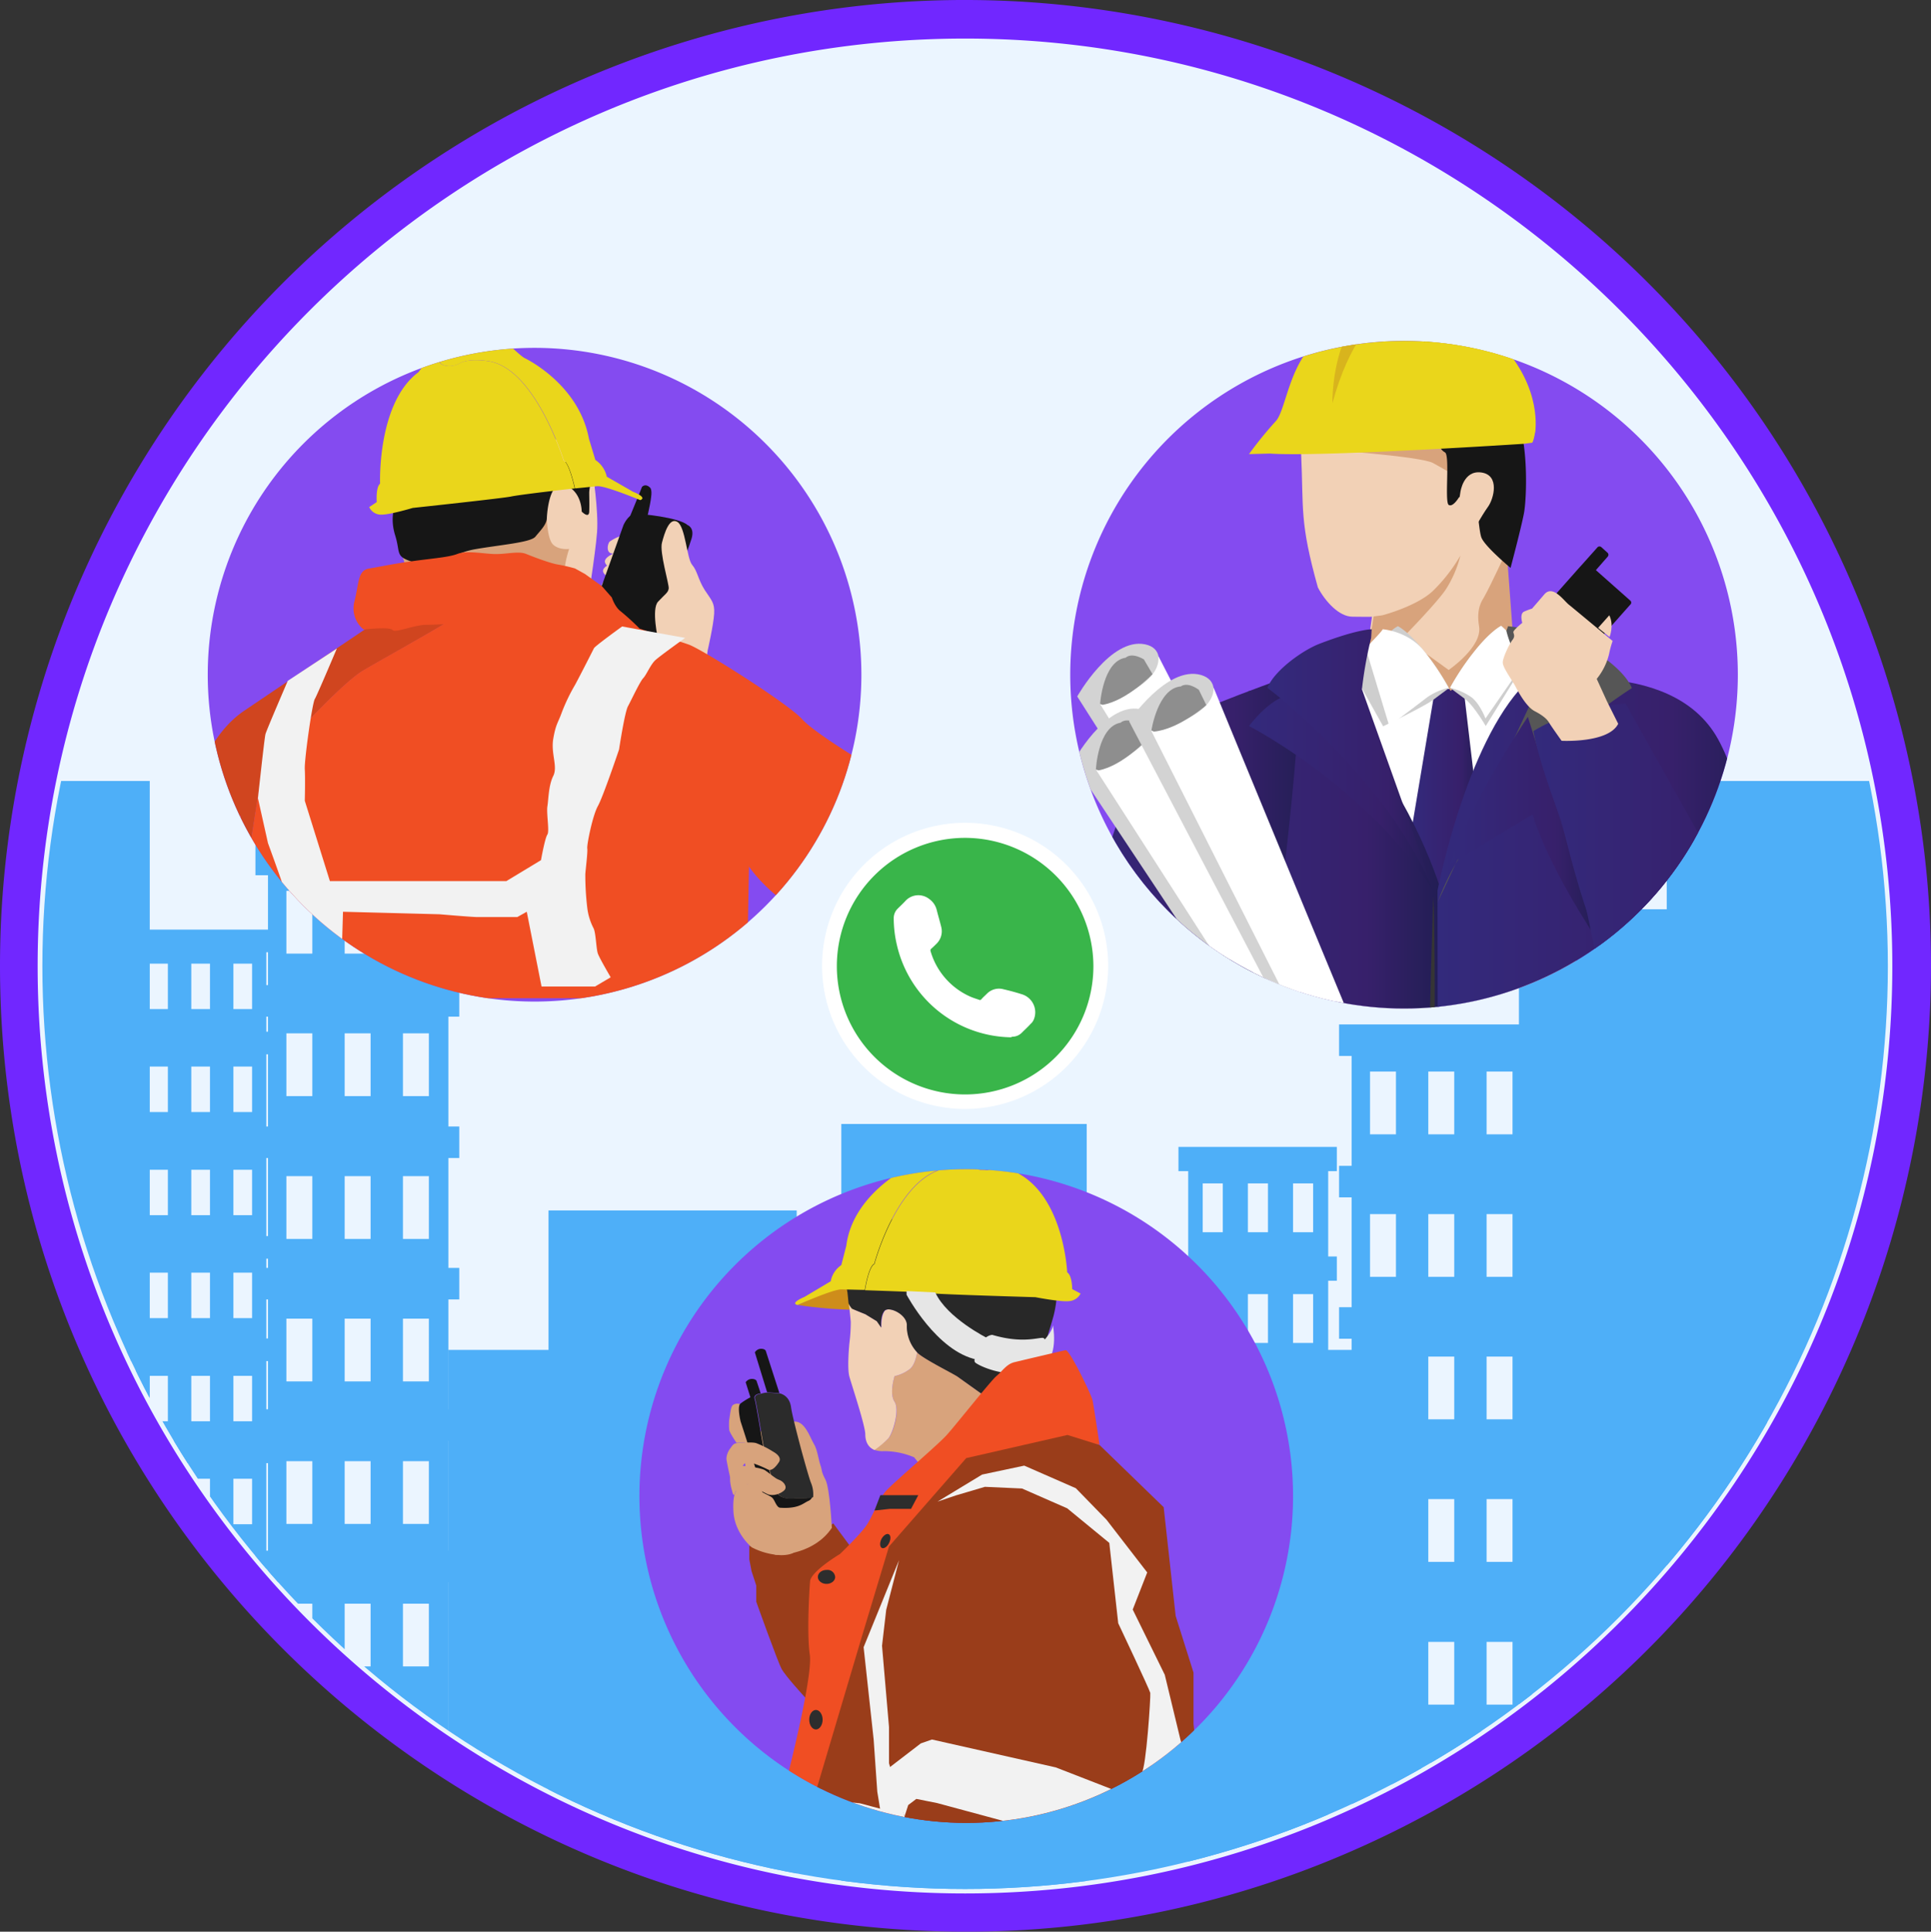 <svg xmlns="http://www.w3.org/2000/svg" xmlns:xlink="http://www.w3.org/1999/xlink" width="692.469" height="692.627" viewBox="0 0 692.469 692.627">
  <rect x="0" y="0" width="692.469" height="692.627" fill="#333333" stroke="none"/>
  <defs>
    <clipPath id="clip-path">
      <circle id="Ellipse_200" data-name="Ellipse 200" cx="330.9" cy="330.9" r="330.9" transform="translate(35.5 35.5)"/>
    </clipPath>
    <clipPath id="clip-path-2">
      <circle id="Ellipse_201" data-name="Ellipse 201" cx="339.4" cy="339.4" r="339.4" transform="translate(27 27)"/>
    </clipPath>
    <clipPath id="clip-path-3">
      <path id="Path_824" data-name="Path 824" d="M484,556.4A117.2,117.2,0,1,1,366.8,439.2h0A117.236,117.236,0,0,1,484,556.4Z"/>
    </clipPath>
    <linearGradient id="linear-gradient" x1="-14.464" y1="5.201" x2="-14.473" y2="5.209" gradientUnits="objectBoundingBox">
      <stop offset="0" stop-color="#9a3d1a"/>
      <stop offset="0.071" stop-color="#a83f1b"/>
      <stop offset="0.2" stop-color="#ba421d"/>
      <stop offset="0.356" stop-color="#c6441e"/>
      <stop offset="0.559" stop-color="#ce451f"/>
      <stop offset="1" stop-color="#d0451f"/>
    </linearGradient>
    <linearGradient id="linear-gradient-2" x1="-11.87" y1="8.683" x2="-11.86" y2="8.683" gradientUnits="objectBoundingBox">
      <stop offset="0" stop-color="#bd9000"/>
      <stop offset="0.554" stop-color="#d7b910"/>
      <stop offset="1" stop-color="#ead61b"/>
    </linearGradient>
    <linearGradient id="linear-gradient-3" x1="-215.264" y1="29.172" x2="-215.09" y2="29.172" gradientUnits="objectBoundingBox">
      <stop offset="0" stop-color="gray"/>
      <stop offset="0.683" stop-color="#c9c9c9"/>
      <stop offset="1" stop-color="#e6e6e6"/>
    </linearGradient>
    <linearGradient id="linear-gradient-4" x1="-36.183" y1="28.697" x2="-36.155" y2="28.697" xlink:href="#linear-gradient-3"/>
    <linearGradient id="linear-gradient-5" x1="-7.336" y1="2.105" x2="-7.33" y2="2.105" gradientUnits="objectBoundingBox">
      <stop offset="0" stop-color="#9a3d1a"/>
      <stop offset="0.094" stop-color="#a8401b"/>
      <stop offset="0.338" stop-color="#c7461f"/>
      <stop offset="0.575" stop-color="#de4a21"/>
      <stop offset="0.8" stop-color="#eb4d23"/>
      <stop offset="1" stop-color="#f04e23"/>
    </linearGradient>
    <linearGradient id="linear-gradient-6" x1="-6.203" y1="2.307" x2="-6.203" y2="2.312" gradientUnits="objectBoundingBox">
      <stop offset="0" stop-color="#9a3d1a"/>
      <stop offset="1" stop-color="#b23a17"/>
    </linearGradient>
    <linearGradient id="linear-gradient-7" x1="-9.29" y1="2.482" x2="-9.297" y2="2.486" gradientUnits="objectBoundingBox">
      <stop offset="0" stop-color="#9a3d1a"/>
      <stop offset="0.154" stop-color="#b4421d"/>
      <stop offset="0.356" stop-color="#ce471f"/>
      <stop offset="0.562" stop-color="#e14b21"/>
      <stop offset="0.774" stop-color="#ec4d23"/>
      <stop offset="1" stop-color="#f04e23"/>
    </linearGradient>
    <linearGradient id="linear-gradient-8" x1="-31.822" y1="16.954" x2="-31.798" y2="16.954" xlink:href="#linear-gradient-3"/>
    <linearGradient id="linear-gradient-9" x1="-93.589" y1="26.552" x2="-93.508" y2="26.552" gradientUnits="objectBoundingBox">
      <stop offset="0" stop-color="#f2d1b6"/>
      <stop offset="1" stop-color="#d8a37c"/>
    </linearGradient>
    <linearGradient id="linear-gradient-10" x1="-36.775" y1="13.731" x2="-36.745" y2="13.731" xlink:href="#linear-gradient-9"/>
    <linearGradient id="linear-gradient-11" x1="-42.751" y1="32.889" x2="-42.715" y2="32.889" xlink:href="#linear-gradient-9"/>
    <linearGradient id="linear-gradient-12" x1="-44.386" y1="27.941" x2="-44.349" y2="27.941" xlink:href="#linear-gradient-9"/>
    <linearGradient id="linear-gradient-13" x1="-10.156" y1="6.095" x2="-10.148" y2="6.095" gradientUnits="objectBoundingBox">
      <stop offset="0" stop-color="#b3b3b3"/>
      <stop offset="1" stop-color="#f2f2f2"/>
    </linearGradient>
    <linearGradient id="linear-gradient-14" x1="-32.118" y1="14.624" x2="-32.095" y2="14.624" xlink:href="#linear-gradient-13"/>
    <linearGradient id="linear-gradient-15" x1="-10.576" y1="2.662" x2="-10.568" y2="2.662" xlink:href="#linear-gradient-13"/>
    <linearGradient id="linear-gradient-16" x1="-19.164" y1="3.042" x2="-19.149" y2="3.042" xlink:href="#linear-gradient-13"/>
    <clipPath id="clip-path-4">
      <path id="Path_825" data-name="Path 825" d="M643.5,261.9A119.7,119.7,0,1,1,523.8,142.2,119.711,119.711,0,0,1,643.5,261.9Z"/>
    </clipPath>
    <linearGradient id="linear-gradient-17" x1="-0.002" y1="0.501" x2="0.998" y2="0.501" gradientUnits="objectBoundingBox">
      <stop offset="0" stop-color="#332a7c"/>
      <stop offset="0.271" stop-color="#352676"/>
      <stop offset="0.712" stop-color="#37206b"/>
      <stop offset="1" stop-color="#221e54"/>
    </linearGradient>
    <linearGradient id="linear-gradient-18" x1="-0.001" y1="0.5" x2="0.999" y2="0.5" xlink:href="#linear-gradient-17"/>
    <linearGradient id="linear-gradient-19" x1="-0.001" y1="0.5" x2="1" y2="0.5" xlink:href="#linear-gradient-17"/>
    <linearGradient id="linear-gradient-20" x1="0" y1="0.5" x2="1" y2="0.5" xlink:href="#linear-gradient-17"/>
    <linearGradient id="linear-gradient-21" x1="0.001" y1="0.5" x2="1.001" y2="0.5" xlink:href="#linear-gradient-17"/>
    <linearGradient id="linear-gradient-22" x1="0" y1="0.5" x2="1" y2="0.5" xlink:href="#linear-gradient-17"/>
    <linearGradient id="linear-gradient-23" x1="0.001" y1="0.5" x2="0.999" y2="0.5" xlink:href="#linear-gradient-17"/>
    <linearGradient id="linear-gradient-24" x1="-0.001" y1="0.499" x2="0.999" y2="0.499" xlink:href="#linear-gradient-17"/>
    <linearGradient id="linear-gradient-25" x1="0" y1="0.5" x2="1.001" y2="0.5" xlink:href="#linear-gradient-17"/>
    <linearGradient id="linear-gradient-26" x1="0.002" y1="0.499" x2="1.003" y2="0.499" xlink:href="#linear-gradient-17"/>
    <linearGradient id="linear-gradient-27" x1="-0.001" y1="0.5" x2="1" y2="0.5" xlink:href="#linear-gradient-17"/>
    <linearGradient id="linear-gradient-28" x1="-21.865" y1="14.633" x2="-21.851" y2="14.633" gradientUnits="objectBoundingBox">
      <stop offset="0" stop-color="#bd9000"/>
      <stop offset="0.026" stop-color="#bf9401"/>
      <stop offset="0.276" stop-color="#d2b00d"/>
      <stop offset="0.523" stop-color="#dfc515"/>
      <stop offset="0.766" stop-color="#e7d219"/>
      <stop offset="1" stop-color="#ead61b"/>
    </linearGradient>
    <clipPath id="clip-path-5">
      <path id="Path_826" data-name="Path 826" d="M329.2,261.9A117.2,117.2,0,1,1,212,144.7h0A117.236,117.236,0,0,1,329.2,261.9Z"/>
    </clipPath>
    <linearGradient id="linear-gradient-29" x1="-5.324" y1="4.492" x2="-5.319" y2="4.492" gradientUnits="objectBoundingBox">
      <stop offset="0" stop-color="#9a3d1a"/>
      <stop offset="0.066" stop-color="#a63f1b"/>
      <stop offset="0.21" stop-color="#b8421d"/>
      <stop offset="0.378" stop-color="#c6431e"/>
      <stop offset="0.591" stop-color="#ce451f"/>
      <stop offset="1" stop-color="#d0451f"/>
    </linearGradient>
    <linearGradient id="linear-gradient-30" x1="-2.775" y1="4.398" x2="-2.773" y2="4.398" gradientUnits="objectBoundingBox">
      <stop offset="0" stop-color="#9a3d1a"/>
      <stop offset="0.062" stop-color="#aa401c"/>
      <stop offset="0.184" stop-color="#c3451e"/>
      <stop offset="0.321" stop-color="#d74920"/>
      <stop offset="0.477" stop-color="#e54c22"/>
      <stop offset="0.668" stop-color="#ee4e23"/>
      <stop offset="1" stop-color="#f04e23"/>
    </linearGradient>
    <linearGradient id="linear-gradient-31" x1="-8.663" y1="12.389" x2="-8.653" y2="12.389" gradientUnits="objectBoundingBox">
      <stop offset="0" stop-color="#bd9000"/>
      <stop offset="0.022" stop-color="#c19602"/>
      <stop offset="0.129" stop-color="#d0ad0b"/>
      <stop offset="0.251" stop-color="#dcc012"/>
      <stop offset="0.396" stop-color="#e4cc17"/>
      <stop offset="0.587" stop-color="#e9d41a"/>
      <stop offset="1" stop-color="#ead61b"/>
    </linearGradient>
    <linearGradient id="linear-gradient-32" x1="-7.172" y1="24.272" x2="-7.165" y2="24.272" gradientUnits="objectBoundingBox">
      <stop offset="0" stop-color="#9a3d1a"/>
      <stop offset="0.073" stop-color="#b4421d"/>
      <stop offset="0.157" stop-color="#ca471f"/>
      <stop offset="0.256" stop-color="#db4a21"/>
      <stop offset="0.378" stop-color="#e74c22"/>
      <stop offset="0.548" stop-color="#ee4e23"/>
      <stop offset="1" stop-color="#f04e23"/>
    </linearGradient>
    <linearGradient id="linear-gradient-33" x1="-4.586" y1="5.116" x2="-4.581" y2="5.116" xlink:href="#linear-gradient-13"/>
  </defs>
  <g id="Group_142" transform="translate(-20.3 -19.974)">
    <g id="Group_110">
      <g id="Group_108">
        <circle id="Ellipse_17" cx="339.4" cy="339.4" r="339.4" transform="translate(27 27)" fill="#ebf5ff"/>
        <g id="Group_97">
          <path id="Path_121" d="M366.4,712.6C175.1,712.5,20.2,557.3,20.3,366.1A346.378,346.378,0,0,1,231.6,47.4c176.2-74.5,379.4,8,453.8,184.2S677.3,611,501.1,685.4A344.188,344.188,0,0,1,366.4,712.6Zm0-678.8C183,33.8,33.8,183,33.8,366.4S183,698.9,366.4,698.9,698.9,549.7,698.9,366.4,549.7,33.8,366.4,33.8Z" fill="#7127ff"/>
        </g>
        <g id="Group_107">
          <g id="Group_454" data-name="Group 454">
            <g id="Group_106" clip-path="url(#clip-path)">
              <rect id="Rectangle_57" width="349" height="286" transform="translate(181 504)" fill="#4eaff8"/>
              <rect id="Rectangle_58" width="89" height="415" transform="translate(565 346)" fill="#4eaff8"/>
              <rect id="Rectangle_59" width="88" height="414" transform="translate(618 300)" fill="#4eaff8"/>
              <rect id="Rectangle_60" width="89" height="286" transform="translate(-15 300)" fill="#4eaff8"/>
              <rect id="Rectangle_61" width="89" height="286" transform="translate(217 454)" fill="#4eaff8"/>
              <rect id="Rectangle_62" width="88" height="287" transform="translate(322 423)" fill="#4eaff8"/>
              <g id="Group_99">
                <g id="Group_98">
                  <rect id="Rectangle_63" width="52.9" height="8.1" transform="translate(65.7 353.3)" fill="#4eaff8"/>
                  <rect id="Rectangle_64" width="52.9" height="8.1" transform="translate(65.7 389.9)" fill="#4eaff8"/>
                  <rect id="Rectangle_65" width="52.9" height="8.1" transform="translate(65.7 426.6)" fill="#4eaff8"/>
                  <rect id="Rectangle_66" width="52.9" height="8.1" transform="translate(65.7 463.2)" fill="#4eaff8"/>
                  <rect id="Rectangle_67" width="52.9" height="8.1" transform="translate(65.7 499.9)" fill="#4eaff8"/>
                  <rect id="Rectangle_68" width="52.9" height="8.1" transform="translate(65.7 536.5)" fill="#4eaff8"/>
                </g>
                <path id="Path_122" d="M69,357.3V648.4h46.8V357.3ZM80.5,566.5H73.8V550.2h6.7Zm0-36.9H73.8V513.3h6.7Zm0-37H73.8V476.3h6.7Zm0-36.9H73.8V439.4h6.7Zm0-37H73.8V402.4h6.7Zm0-36.9H73.8V365.5h6.7ZM95.6,566.5H88.9V550.2h6.7Zm0-36.9H88.9V513.3h6.7Zm0-37H88.9V476.3h6.7Zm0-36.9H88.9V439.4h6.7Zm0-37H88.9V402.4h6.7Zm0-36.9H88.9V365.5h6.7Zm15.1,184.7H104V550.2h6.7Zm0-36.9H104V513.3h6.7Zm0-37H104V476.3h6.7Zm0-36.9H104V439.4h6.7Zm0-37H104V402.4h6.7Zm0-36.9H104V365.5h6.7Z" fill="#4eaff8"/>
              </g>
              <g id="Group_101">
                <g id="Group_100">
                  <rect id="Rectangle_69" width="73.1" height="11.3" transform="translate(111.9 322.5)" fill="#4eaff8"/>
                  <rect id="Rectangle_70" width="73.1" height="11.3" transform="translate(111.9 373.2)" fill="#4eaff8"/>
                  <rect id="Rectangle_71" width="73.1" height="11.3" transform="translate(111.9 423.9)" fill="#4eaff8"/>
                  <rect id="Rectangle_72" width="73.1" height="11.3" transform="translate(111.9 474.6)" fill="#4eaff8"/>
                  <rect id="Rectangle_73" width="73.1" height="11.3" transform="translate(111.9 525.3)" fill="#4eaff8"/>
                  <rect id="Rectangle_74" width="73.1" height="11.3" transform="translate(111.9 576)" fill="#4eaff8"/>
                </g>
                <path id="Path_123" d="M116.4,328.1V730.8h64.7V328.1Zm15.9,289.4H123V595h9.3Zm0-51.1H123V543.9h9.3Zm0-51.1H123V492.8h9.3Zm0-51.1H123V441.7h9.3Zm0-51.2H123V390.5h9.3Zm0-51.1H123V339.4h9.3Zm20.9,255.6h-9.3V595h9.3Zm0-51.1h-9.3V543.9h9.3Zm0-51.1h-9.3V492.8h9.3Zm0-51.1h-9.3V441.7h9.3Zm0-51.2h-9.3V390.5h9.3Zm0-51.1h-9.3V339.4h9.3Zm20.9,255.6h-9.3V595h9.3Zm0-51.1h-9.3V543.9h9.3Zm0-51.1h-9.3V492.8h9.3Zm0-51.1h-9.3V441.7h9.3Zm0-51.2h-9.3V390.5h9.3Zm0-51.1h-9.3V339.4h9.3Z" fill="#4eaff8"/>
              </g>
              <g id="Group_103">
                <g id="Group_102">
                  <rect id="Rectangle_75" width="73.1" height="11.3" transform="translate(500.5 387.3)" fill="#4eaff8"/>
                  <rect id="Rectangle_76" width="73.1" height="11.3" transform="translate(500.5 438)" fill="#4eaff8"/>
                  <rect id="Rectangle_77" width="73.1" height="11.3" transform="translate(500.5 488.7)" fill="#4eaff8"/>
                  <rect id="Rectangle_78" width="73.1" height="11.3" transform="translate(500.5 539.3)" fill="#4eaff8"/>
                  <rect id="Rectangle_79" width="73.1" height="11.3" transform="translate(500.5 590)" fill="#4eaff8"/>
                  <rect id="Rectangle_80" width="73.1" height="11.3" transform="translate(500.5 640.7)" fill="#4eaff8"/>
                </g>
                <path id="Path_124" d="M505,392.9V795.6h64.7V392.9Zm15.9,289.4h-9.3V659.8h9.3Zm0-51.1h-9.3V608.7h9.3Zm0-51.2h-9.3V557.5h9.3Zm0-51.1h-9.3V506.4h9.3Zm0-51.1h-9.3V455.3h9.3Zm0-51.1h-9.3V404.2h9.3Zm20.9,255.6h-9.3V659.8h9.3Zm0-51.1h-9.3V608.7h9.3Zm0-51.2h-9.3V557.5h9.3Zm0-51.1h-9.3V506.4h9.3Zm0-51.1h-9.3V455.3h9.3Zm0-51.1h-9.3V404.2h9.3Zm20.9,255.6h-9.3V659.8h9.3Zm0-51.1h-9.3V608.7h9.3Zm0-51.2h-9.3V557.5h9.3Zm0-51.1h-9.3V506.4h9.3Zm0-51.1h-9.3V455.3h9.3Zm0-51.1h-9.3V404.2h9.3Z" fill="#4eaff8"/>
              </g>
              <g id="Group_105">
                <g id="Group_104">
                  <rect id="Rectangle_81" width="56.8" height="8.7" transform="translate(442.9 431.2)" fill="#4eaff8"/>
                  <rect id="Rectangle_82" width="56.8" height="8.7" transform="translate(442.9 470.5)" fill="#4eaff8"/>
                  <rect id="Rectangle_83" width="56.8" height="8.7" transform="translate(442.9 509.9)" fill="#4eaff8"/>
                  <rect id="Rectangle_84" width="56.8" height="8.7" transform="translate(442.9 549.2)" fill="#4eaff8"/>
                  <rect id="Rectangle_85" width="56.8" height="8.7" transform="translate(442.9 588.6)" fill="#4eaff8"/>
                  <rect id="Rectangle_86" width="56.8" height="8.7" transform="translate(442.9 627.9)" fill="#4eaff8"/>
                </g>
                <path id="Path_125" d="M446.4,435.6V748.2h50.2V435.6Zm12.4,224.5h-7.2V642.6h7.2v17.5Zm0-39.6h-7.2V603h7.2v17.5Zm0-39.7h-7.2V563.3h7.2v17.5Zm0-39.7h-7.2V523.6h7.2v17.5Zm0-39.6h-7.2V484h7.2v17.5Zm0-39.7h-7.2V444.3h7.2v17.5ZM475,660.1h-7.2V642.6H475Zm0-39.6h-7.2V603H475Zm0-39.7h-7.2V563.3H475Zm0-39.7h-7.2V523.6H475Zm0-39.6h-7.2V484H475Zm0-39.7h-7.2V444.3H475Zm16.2,198.3H484V642.6h7.2Zm0-39.6H484V603h7.2Zm0-39.7H484V563.3h7.2Zm0-39.7H484V523.6h7.2Zm0-39.6H484V484h7.2Zm0-39.7H484V444.3h7.2Z" fill="#4eaff8"/>
              </g>
            </g>
          </g>
        </g>
      </g>
    </g>
    <g id="Group_141">
      <g id="Group_459" data-name="Group 459">
        <g id="Group_140" clip-path="url(#clip-path-2)">
          <g id="Group_120">
            <path id="Path_127" d="M484,556.4A117.2,117.2,0,1,1,366.8,439.2h0A117.236,117.236,0,0,1,484,556.4Z" fill="#844bf0"/>
            <g id="Group_119">
              <g id="Group_455" data-name="Group 455">
                <g id="Group_118" clip-path="url(#clip-path-3)">
                  <g id="Group_117">
                    <path id="Path_128" d="M309,628.6s-7-7.6-8.4-10.2c-1.4-2.5-9.1-24.1-9.1-24.1v-5.8l-1.7-5.2-.8-4.2v-4.9s11.6,5.7,18,1,12.1-9,12.1-9l6.9,9.3,23.4,18.3L330,628.4C330.1,628.6,323.5,634.5,309,628.6Z" fill="url(#linear-gradient)"/>
                    <g id="Group_114">
                      <path id="Path_129" d="M306.4,487.9s13.5,2.2,25,1.6c11.5-.5,30.4-8.1,30.4-8.1l-32.2-2.3-9,2Z" fill="#ce8d1b"/>
                      <g id="Group_112">
                        <g id="Group_111">
                          <path id="Path_130" d="M389.3,512.5l-4.9,5.9-12.3,1.1s-6.6-4.7-8.4-6-11.7-6.1-14.2-8.4l-.3-.3c-.4,2.3-1.2,5.3-3.1,6.4a13.7,13.7,0,0,1-5,2.2s-2,6.1,0,9.2-.5,11.2-2.2,13.1a31.384,31.384,0,0,1-5.2,4.1,8.746,8.746,0,0,0,3.6.5,28.037,28.037,0,0,1,10.8,2.2l4,5,37.8-26.1s1.4-5.2,2.7-10.2Z" fill="#d8a37c"/>
                          <path id="Path_131" d="M338.9,535.7c1.6-2,4.1-10.1,2.2-13.1-2-3,0-9.2,0-9.2a13.7,13.7,0,0,0,5-2.2c1.9-1.1,2.7-4.1,3.1-6.4a14.157,14.157,0,0,1-3.6-9.7c0-4-6.7-7-8.1-5s-1.1,5.9-1.1,5.9l-1.6-2.3-4.1-2.5s-4.5-1.8-4.8-2a7.608,7.608,0,0,1-1.2-1.9c.3,2.5.6,5.6.7,6.6a60.938,60.938,0,0,1-.5,7.7s-.9,8.8,0,12,5.7,17.6,5.7,20.7c0,2.2.8,4.6,3.3,5.6A33.175,33.175,0,0,0,338.9,535.7Z" fill="#f2d1b6"/>
                        </g>
                        <path id="Path_132" d="M398,492.2a37.434,37.434,0,0,0,1.3-8.8s-24.3-31.8-36.2-31.8-43.4,7.9-38.9,31.8c0,0,.2,1.8.4,3.9h0a7.607,7.607,0,0,0,1.2,1.9c.3.2,4.8,2,4.8,2l4.1,2.5,1.6,2.3s-.4-4,1.1-5.9c1.4-2,8.1,1.1,8.1,5a13.632,13.632,0,0,0,4,10.1c2.5,2.3,12.4,7.2,14.2,8.4,1.8,1.3,8.4,6,8.4,6l12.3-1.1,4.9-5.9,3.3-1.3c.3-1.2.6-2.3.9-3.4C394.9,502.1,396.7,496.9,398,492.2Z" fill="#282828"/>
                      </g>
                      <g id="Group_113">
                        <path id="Path_133" d="M333.8,473.1s8.1-30.6,25.2-34.2c0,0,7.2-1.6,11.1,0,4,1.6,9-.2,6.8-2.2-1.2-1.1-3.4-3-5.1-4.5a30.321,30.321,0,0,0-17.4-.1c-2.5.7-6.3,5.1-8.7,6.6,0,0-19.6,9.6-21.9,27.9l-1.8,7a8.975,8.975,0,0,0-3.8,5.8l-9.4,5.6s-5.4,2.2-2.5,2.9c0,0,12.6-5.6,15.7-5.6.3,0,3.8.1,8.4.2C330.9,479.6,332.1,473.9,333.8,473.1Z" fill="#ead61b"/>
                        <path id="Path_134" d="M404.8,482.2s0-4.9-1.8-6c0,0-1.1-26.4-17.4-35.4a31.717,31.717,0,0,0-13.7-8.5c1.8,1.5,3.9,3.5,5.1,4.5,2.2,2-2.9,3.8-6.8,2.2s-11.1,0-11.1,0c-17.1,3.6-25.2,34.2-25.2,34.2-1.7.8-2.9,6.4-3.4,9.4,8.5.3,20.9.7,24,1.1,2.7.4,37.1,1.4,37.1,1.4s9.2,1.8,12.2,1.4a4.978,4.978,0,0,0,4-2.7Z" fill="url(#linear-gradient-2)"/>
                      </g>
                    </g>
                    <path id="Path_135" d="M394.2,501.1s3.4-3.4,3.7-5.9c0,0,1.9,9.8-2.6,13.7Z" fill="url(#linear-gradient-3)"/>
                    <path id="Path_136" d="M376.1,498.6a4.619,4.619,0,0,0-3.6,2.7c-1.1,2.5-3.5,6.2-2.5,7.2s8.6,4.6,15.8,3.8c7.2-.7,10.1-1.8,10.1-4s.1-8.4-1.6-8.6S386.9,501.8,376.1,498.6Z" fill="url(#linear-gradient-4)"/>
                    <path id="Path_137" d="M294.2,695l9.3-41.3s8.3-32.9,7.2-40.4-.2-22.7.1-26.3,10.7-9.8,10.7-9.8,6.8-6.5,9.4-10.1c2.5-3.6,4.3-9.4,7.2-12.6s19.1-16.9,21.9-20.2c2.9-3.2,15.5-19.1,17.6-20.9,2.2-1.8,3.6-4.3,6.5-5s16.9-4,18.3-4.3c1.4-.4,9.4,16.2,9.7,18,.4,1.8,2.5,15.8,2.5,15.8a118.076,118.076,0,0,0-11.9,0c-6.5.4-20.5,1.8-20.5,1.8l-10.4,4-7.2,5-7.2,10.1-6.8,3.6-5.4,9.4s-16.9,46.8-18.3,54-12.2,36.3-12.2,36.3l-6.8,29.8-1.4,3.1Z" fill="url(#linear-gradient-5)"/>
                    <path id="Path_138" d="M450.8,695V663.5L448.3,638V619.7l-6.4-20.3-4.3-39-23-22.3-11.5-3.6-36.3,8.3-27.7,31.7-9.7,32.2-18,60.6-5,28H450.8Z" fill="url(#linear-gradient-6)"/>
                    <path id="Path_139" d="M383.4,553l-15.8,3.2s-18.2,3.8-20.3,9.7c-2.1,5.8-10,33.3-10,33.3s.4,17.1,0,22.1c-.3,5,0,24.8,0,24.8l1.4,10.1,4,9.4,1.1,6.4-9,23H419s9-19,11.9-24.7a30.128,30.128,0,0,0,3.2-13.5c0-2.5-8.6-20.6-9-23.5a129.641,129.641,0,0,1-.4-16.6c.4-3.2,2.9-17.5,2.9-17.5s0-9.5-2.2-10.3-13-20.5-13-20.5l-8.6-6.1Z" fill="url(#linear-gradient-7)"/>
                    <path id="Path_140" d="M345.4,484.2s10.8,20.4,25.3,23.3l3.7-7.7s-14.5-7.2-18.7-16.4l-10.3-.5v1.3Z" fill="url(#linear-gradient-8)"/>
                    <path id="Path_141" d="M318.6,567.8s-.7-14.3-2.3-17.3-1.1-3.2-1.8-5.2-1.1-5.7-2.4-7.7c-1.3-2.1-3.3-8.8-7.6-7.8-4.2,1-15.4,3.8-16.9,6.9s2,23.6,2.5,24.1c1,1,2,2,3.1,2.9,1.2.9,2.7,1.2,3.1,2.6s.4,9.3.4,9.3.5,1.9,2.1,1.9C300.5,577.6,312.5,577,318.6,567.8Z" fill="#d8a37c"/>
                    <path id="Path_142" d="M284.4,537.3s-2.6-3.8-2.6-4.7a21.636,21.636,0,0,1,0-3.6c.3-1.4.5-4.6,1.3-5.2a2.7,2.7,0,0,1,3.2,0c.9.7,1.9,5,1.8,5.9a9.149,9.149,0,0,0,0,3.3,25.836,25.836,0,0,0,1.9,3.7l.5.5Z" fill="url(#linear-gradient-9)"/>
                    <g id="Group_116">
                      <path id="Path_143" d="M305.1,557.2c-2.7.2-5.3-.1-6.5-2.5s-3.7-12.2-4.5-15.6c-.7-3.3-2.6-15.7-3.2-17.5s2.2-2,2.2-2h0l-1.5-4.5s-.3-.7-1.7-.7a2.748,2.748,0,0,0-2.2,1.2l1.7,5.4a25.638,25.638,0,0,0-3.5,2.2c-1.4.9,0,6.5,0,6.5s7.5,22.9,8.2,27.3c.6,4.5,3.1,3.3,3.1,3.3,9.3,1.3,10.9-1.3,13.1-2.2a2.433,2.433,0,0,0,1.3-1.5C310,557.4,307.1,557.1,305.1,557.2Z" fill="#161616"/>
                      <g id="Group_115">
                        <path id="Path_144" d="M294.9,504.3s-.3-.7-1.7-.7a2.606,2.606,0,0,0-2.2,1.3l4.4,14.3h0l4.4.3Z" fill="#161616"/>
                        <path id="Path_145" d="M295.4,519.2Z" fill="#161616"/>
                        <path id="Path_146" d="M311.1,551.6c-.7-1.7-3.3-11.2-3.3-11.2s-3.4-12.6-3.8-15.7c-.4-3.2-2.2-4.6-4-5.1h-.1l-4.4-.3a7.8,7.8,0,0,0-2.2.4s-2.9.2-2.2,2c.6,1.8,2.5,14.2,3.2,17.5s3.3,13.1,4.5,15.6,3.8,2.7,6.5,2.5c2-.1,4.9.2,6.6-.5A10.779,10.779,0,0,0,311.1,551.6Z" fill="#2b2b2b"/>
                      </g>
                    </g>
                    <path id="Path_147" d="M289.9,574.8s-6.3-5-6.6-13.2c-.4-8.2,2.3-8,2.3-8s2.9-2.7,5.2-.6,5.3,3.1,6.3,3.9,1.4,3,2.7,3.7a1.726,1.726,0,0,1,.7,2.4,1.945,1.945,0,0,1-1.4.9c-2,.4,3.9,1.5,4.8,2.5s2,4.3,2.5,6.6c.6,2.3-.6,4.6-6,4.6A24.961,24.961,0,0,1,289.9,574.8Z" fill="url(#linear-gradient-10)"/>
                    <path id="Path_148" d="M283.2,555.8s-1.5-4.4-1-6.4,1.4-3.8,2.3-3.9,8.4.5,10.2,1.7,3.5,2.9,5,3.4,3.1,2.4,1.9,3.7c-1.3,1.3-4.1,2.3-6.1,1.4s-6.8-3.6-6.8-3.6l-4.6,2.6-.5,1.3Z" fill="url(#linear-gradient-11)"/>
                    <path id="Path_149" d="M282.2,550s-1.4-6.1-1.4-7.1a6.677,6.677,0,0,1,1.4-3.6c.7-.9,1-1.8,2.6-1.9s5.1-.4,6.6,0a33.6,33.6,0,0,1,6,3c1.1.6,3.4,2.1,2.2,3.9s-2.6,3.2-3.9,2.6a42.37,42.37,0,0,0-5.8-2.4,12.412,12.412,0,0,0-2.7.3l-.6.9h-1.5l-1.5.8Z" fill="url(#linear-gradient-12)"/>
                    <path id="Path_150" d="M298,563.9a7.67,7.67,0,0,1-3.9-1.4,33.214,33.214,0,0,0-3.1-2.6h-1.2a35.7,35.7,0,0,0,2.8,2.4c1,.7,2,.9,2.8,1.6a11.389,11.389,0,0,0,2.6,1.4c.4.3,2.9.2,4.9,2.2s3.3,7.8,3.3,7.8-2.7-10.2-3.8-10.4S298,563.9,298,563.9Z" fill="#d8a37c"/>
                  </g>
                  <path id="Path_151" d="M339.3,653.7l11.2-8.6,4-1.4,44.4,10,24.7,9.6,7,7.3-7.7,15.8-22.4-8-44.1-11.9-7.5-1.5-2.9,2.2-1.3,4-4.1-10.6Z" fill="url(#linear-gradient-13)"/>
                  <path id="Path_152" d="M427.4,677.2l4,3.8h13.5l5.9-2.2v13.6H419.7l1.1-6.1,2.8-1.5Z" fill="url(#linear-gradient-14)"/>
                  <path id="Path_153" d="M356.5,558.4l16-9.7,15.1-3.2,18.5,8.1,11,11.3,14.6,18.9-5.2,13.3L438,620.5l5.6,23.2,2.2,7.4v29.7l-17.2-.4-1.5-13.8s1-9.5,2.6-11c1.6-1.4,3.3-27.5,3.1-28.6s-11.5-25-11.5-25l-3.2-28.8L403,560.8l-16.2-7.1-13.3-.6L363,556.2Z" fill="url(#linear-gradient-15)"/>
                  <path id="Path_154" d="M342.7,579.4,330,610.6l3.6,33.1,1.3,18.7,1,6.1-7.1-1.9-8.6-1h-4.7l-2.1,1.5-11.1-2.7-3.6,18.3,7.7,2.3,5.6,1.6,6.8-1.8,7.5,1.4h9.4l3.8.2,5.2-15.1-5.6-19.1v-13l-2.5-29.1,1.5-12.9Z" fill="url(#linear-gradient-16)"/>
                  <path id="Path_155" d="M315.3,636.6c0,1.9-1.1,3.5-2.4,3.5s-2.4-1.5-2.4-3.5,1.1-3.5,2.4-3.5S315.3,634.7,315.3,636.6Z" fill="#2d2d2d"/>
                  <path id="Path_156" d="M319.8,585.4c0,1.4-1.4,2.5-3.1,2.5s-3.1-1.1-3.1-2.5,1.4-2.5,3.1-2.5A2.776,2.776,0,0,1,319.8,585.4Z" fill="#2d2d2d"/>
                  <path id="Path_157" d="M339.1,573.3c-.7,1.4-1.9,2.1-2.6,1.7s-.8-1.8-.1-3.2c.7-1.3,1.9-2.1,2.6-1.7C339.8,570.5,339.8,571.9,339.1,573.3Z" fill="#2d2d2d"/>
                  <path id="Path_158" d="M333.9,561.6l2.1-5.5h13.6L347,561h-7.6Z" fill="#2d2d2d"/>
                </g>
              </g>
            </g>
          </g>
          <g id="Group_131">
            <path id="Path_161" d="M643.5,261.9A119.7,119.7,0,1,1,523.8,142.2,119.711,119.711,0,0,1,643.5,261.9Z" fill="#844bf0"/>
            <g id="Group_130">
              <g id="Group_456" data-name="Group 456">
                <g id="Group_129" clip-path="url(#clip-path-4)">
                  <g id="Group_128">
                    <g id="Group_127">
                      <g id="Group_126">
                        <path id="Path_162" d="M514.8,252.5s-1.2,10.9-7.6,14.1c0,0-24,61.3-23.8,82.3.2,21.1-1.9,63.2-1.9,63.2s29.2,11.4,55.7,11.4,53.2-17.6,53.2-17.6-15.6-134.7-17.8-138.8c0,0-3.7-17.7-12.2-16.2s-21.2,15.9-21.2,15.9S529.2,250,514.8,252.5Z" fill="#fff"/>
                        <path id="Path_163" d="M534.3,270.7l-8.1,48.5,9.5,20.1,15.6-20.1-6.2-52.7-10.7,1Z" fill="url(#linear-gradient-17)"/>
                        <path id="Path_164" d="M492.8,159.9s-6.4,12.1-5.9,22.8c.9,20-.6,24.3,6,47.9,2.6,5,7.6,10.5,12.4,10.5,7.5.1,7,0,7,0l-3,21.3s20.3,2.7,30.8,4.2c10.4,1.6,17.1-7,17.1-7l2-32.6s10.4-20.3,4.6-49.3-27.9-29-39.9-26.7C512,153.3,502.5,146.9,492.8,159.9Z" fill="#f2d1b6"/>
                        <path id="Path_165" d="M560.2,218.3s-5.1,11.1-7.6,15.6c-.8,1.4-3,4.2-1.9,10.6,1.3,7.4-10.9,15.7-10.9,15.7l-8.3-6,9,13.5,22.4-19.4-2-26.9Z" fill="#d8a37c"/>
                        <path id="Path_166" d="M516,240.6s12-3.1,18-8.6a58.923,58.923,0,0,0,10-12.8,40.317,40.317,0,0,1-5.4,12.4c-4.1,5.8-17,18.8-17,18.8l.5,8.5L510.3,257l2.6-16Z" fill="#d8a37c"/>
                        <g id="Group_121">
                          <path id="Path_167" d="M501.3,253.5s12.8.5,15.9-4.7a10.728,10.728,0,0,1,4.4-4.3s3.6,1.7,9.3,8.8a92.286,92.286,0,0,1,9,13.4s-2.4,1.8-5.5,4.1c-3.1,2.4-18.1,9.6-18.1,9.6Z" fill="#cecece"/>
                          <path id="Path_168" d="M510.3,253.2s-2,1,2.2-3.4,3.6-4.2,3.6-4.2,9,.6,14.7,7.6a92.288,92.288,0,0,1,9,13.4,22.381,22.381,0,0,0-7.7,3.4c-3.1,2.4-13.6,10.3-13.6,10.3Z" fill="#fff"/>
                        </g>
                        <g id="Group_122">
                          <path id="Path_169" d="M569.9,253.2s-2.7-.1-6.9-4.5-4.4-4.3-4.4-4.3-3.6,1.7-9.3,8.8a92.286,92.286,0,0,0-9,13.4s2.4,1.8,5.5,4.1c3.1,2.4,7.3,9.6,7.3,9.6Z" fill="#cecece"/>
                          <path id="Path_170" d="M569.9,253.2s-2.7-.1-6.9-4.5-4.4-4.3-4.4-4.3-3.6,1.7-9.3,8.8a92.286,92.286,0,0,0-9,13.4A22.381,22.381,0,0,1,548,270c3.1,2.4,5,7.6,5,7.6Z" fill="#fff"/>
                        </g>
                        <path id="Path_171" d="M468,267.8,445.3,497.3s18.1.3,21,1.8l69.7,5.6,1.2-165s-10-33.6-31.1-55.2C505.9,284.6,488.5,265.1,468,267.8Z" fill="url(#linear-gradient-18)"/>
                        <path id="Path_172" d="M636.4,285c17.2,31.1,16.9,105.6,16.9,105.6L629.6,492s-21.3,5.7-24.2,7.1L536,504.7l-.2-165.4s10.1-52.5,31.3-74.1C567,265.3,619.2,253.9,636.4,285Z" fill="url(#linear-gradient-19)"/>
                        <path id="Path_173" d="M485.4,261.5s-39,13.6-48.5,19.9-29.7,74.4-36,102.3c-6.7,30.1,47.3,67.5,63.7,76.4l13-10.8,12.6-11.9-16.4-62.6,7.7-48.7C481.4,326.1,488.1,270.8,485.4,261.5Z" fill="url(#linear-gradient-20)"/>
                        <path id="Path_174" d="M479.4,270.3s-4.8,1.8-11.2,10c0,0,42.2,21.7,66,58.9,0,0-20.5-52.4-30.1-63.7C494.6,264.2,479.4,270.3,479.4,270.3Z" fill="url(#linear-gradient-21)"/>
                        <path id="Path_175" d="M512.2,245.6s-5.2,0-18.7,5.2c-5.8,2.2-16.1,9.4-18.7,15.8,0,0,45.3,33.8,61.1,76.7l-27.2-76.2a144.836,144.836,0,0,1,3.3-18.4Z" fill="url(#linear-gradient-22)"/>
                        <path id="Path_176" d="M561.1,244.5a108.724,108.724,0,0,1,25.7,6.4c5.8,2.2,16.1,9.4,18.7,15.8,0,0-53.8,33.8-69.6,76.7l35.6-76.2s-8.5-10.8-11-21Z" fill="#565656"/>
                        <path id="Path_177" d="M540.4,329.8,569.9,312s4.2,16.3,23.6,45.6L568.2,277S547,308.4,540.4,329.8Z" fill="url(#linear-gradient-23)"/>
                        <path id="Path_178" d="M575.3,290.4s12.9,73.4,30.3,86.6c17.3,13.1,34.7.6,39.3-7.2,4.7-7.8-21.7-57.7-21.7-57.7l-19.7-31.7Z" fill="url(#linear-gradient-24)"/>
                        <path id="Path_179" d="M534.3,341.4s-4.6,126.4,0,153.1C534.3,494.5,535.5,363,534.3,341.4Z" fill="#353535"/>
                        <path id="Path_180" d="M494.3,181.1s35.7,2.5,39.9,4.9,6.3,3.5,6.3,3.5h1.2l10.9-14.2Z" fill="#d8a37c"/>
                        <path id="Path_181" d="M490.3,151.7s-3.9,3.6-4.1,4.9c-.4,2.8-3.6,8.5.9,8.6s3.3,0,3.3,0,3.6-8.5,7.7-10.6c0,0-1.9,5.8,1.5,6.3s17.1-4.1,25.2-4.3,3.4,11.8,8,18.1c4.6,6.2,3.9,6.4,5.7,7.5s-.2,17.8,1.3,18.8,3.7-2.7,3.7-2.7a13.172,13.172,0,0,1,4.4-.8c2.3,0,2.5,11.9,3.6,15.1s10.5,11,10.5,11,3.9-14.7,4.8-19.6c1-5,1.8-26.7-3.2-35.7s-7.9-17.3-15.7-17.4c0,0,1.2-3.4-10-7.2s-30.7,2.1-37.7,3.9Z" fill="#161616"/>
                        <path id="Path_182" d="M544,196.5s1-8.1,7.6-7.1,4.4,9.4,2.3,12.3-6.1,10-6.1,10-3.8,1.9-4.9,0C541.8,209.9,544,196.5,544,196.5Z" fill="#f2d1b6"/>
                        <path id="Path_183" d="M570.2,282.1s1.3,9.5,10.2,32.6c10.1,26.3,11.6,56.2,16.9,58.9,0,0,5.6,37.9,44.8,25.6,21.4-6.7,3.5-51.5,3.5-51.5l-42.3-75.4S585.1,273,570.2,282.1Z" fill="url(#linear-gradient-25)"/>
                        <path id="Path_184" d="M604.9,235.3l-12.3-10.9,4.2-4.8a1,1,0,0,0-.1-1.5l-2.1-1.9a1,1,0,0,0-1.5.1h0l-5,5.6-1.9,2.1L563,250.2a1,1,0,0,0,.1,1.5h0l15.2,13.5a1.007,1.007,0,0,0,1.5-.1h0l25.1-28.3a.937.937,0,0,0,0-1.5Z" fill="#161616"/>
                        <path id="Path_185" d="M596.6,271.5l-3.7-8.1a22.816,22.816,0,0,0,4.4-8.8,36.894,36.894,0,0,1,1.3-4.8s-13.8-11.5-15.8-13.1c-1.9-1.6-5.7-7.1-8.7-3.6s-4.4,5.1-4.4,5.1a24.885,24.885,0,0,0-2.9,1.1c-1.6.8-.6,4-.6,4s-3.2,2.6-3.2,3.3c0,.6.8,1.4-.3,2.8s-3.5,6.4-3.5,8.1c0,1.8,3,5.8,4.5,8.5,1.4,2.7,4.1,7.5,7,9s4.3,2.8,5,3.9c.6,1.1,4.6,6.7,4.6,6.7s16.8.9,20.3-6.1Z" fill="#f2d1b6"/>
                        <path id="Path_186" d="M597.5,248.4s1.7-4.3-.1-7.8l-4,4.5Z" fill="#f2d1b6"/>
                        <path id="Path_187" d="M499.3,445.4s-10.2,31.6-25.2,45l-6,5.4v5.8s21.6-21.4,28-34.2,5.5-23.4,5.5-23.4Z" fill="#353535"/>
                        <path id="Path_188" d="M471.4,339.2s-10.7,46.4-12.3,56.1,19.2,27.5,20.9,34,3.8,12.2,3.8,12.2,4.3-11.6,0-17.9S469.9,391,469.9,391l4.8-53.7s-1.9-21.7-4.9-29.5C469.9,307.7,471.4,318.9,471.4,339.2Z" fill="url(#linear-gradient-26)"/>
                        <path id="Path_189" d="M463.2,392.2s-19-9.2-31,2.2c0,0,21.2-3.6,32.7,4.7C464.9,399.1,466.4,393.4,463.2,392.2Z" fill="url(#linear-gradient-27)"/>
                        <g id="Group_123">
                          <path id="Path_190" d="M489.6,400l-83-130.3s11.9-21.2,24.3-18.7-.9,23.4-11.9,19.9l76.7,126.6,19.2,37.8s-2.2,2.9-7.2-.1Z" fill="#d3d3d3"/>
                          <path id="Path_191" d="M435.7,255.2S512.1,403.9,521,419.9l4.9,5.1s-4.3,9.4-12.3,7.8L414.8,272.4S436.9,266.3,435.7,255.2Z" fill="#fff"/>
                          <path id="Path_192" d="M414.8,272.4s1-15.4,9.2-16.6c0,0,1.8-2.1,6.5.6l3.1,5.3s-9.1,9.5-17.9,11" fill="#8e8e8e"/>
                        </g>
                        <g id="Group_124">
                          <path id="Path_193" d="M490.5,422.1,405,293.4s11.5-21.4,23.9-19.2c12.5,2.3-.5,23.4-11.5,20.1l79.1,125.2,20,37.4s-2.1,2.9-7.2,0Z" fill="#d3d3d3"/>
                          <path id="Path_194" d="M433.9,278.3s79.3,147.2,88.4,163l4.9,5s-4.1,9.5-12.1,8L413.3,295.9S435.3,289.3,433.9,278.3Z" fill="#fff"/>
                          <path id="Path_195" d="M413.3,295.9s.7-15.4,8.9-16.8c0,0,1.8-2.1,6.5.5l3.3,5.2s-8.9,9.7-17.7,11.4" fill="#8e8e8e"/>
                        </g>
                        <g id="Group_125">
                          <path id="Path_196" d="M496.9,415.4,425.2,278.6S438.8,258.5,451,262c12.2,3.6-2.9,23.3-13.5,18.9l65.7,132.7,16,39.3s-2.4,2.7-7.1-.7Z" fill="#d3d3d3"/>
                          <path id="Path_197" d="M455.5,266.5s63.6,154.6,71,171.3l4.4,5.5s-5.1,9.1-12.9,6.7L433.1,281.9C433.2,281.9,455.8,277.6,455.5,266.5Z" fill="#fff"/>
                          <path id="Path_198" d="M433.2,281.9s2.3-15.2,10.6-15.8c0,0,2-1.9,6.4,1.2l2.7,5.5s-9.9,8.7-18.8,9.5" fill="#8e8e8e"/>
                        </g>
                        <path id="Path_199" d="M483.2,450.1s17.4,10.8,20.6,12.2,5,6.2,5,8.3-.2,7.8,0,9.4,1.7,8.1,1.7,8.1a60,60,0,0,1-1.1,6.3c-.3.4-1.4,1-4.2,2-2.7,1-2,1.6-3.6,3.5-1.7,1.9.1,3.7-4.9,3.2-4.9-.5-6-1.9-8,.1-1.9,2-2.9,2.3-5.1,1.5s-2.8-1.4-4.5-1.3c-1.8.2-4.5-.1-5.1-2-.6-1.8-7.1-7.5-7.1-12.6V467.2C466.9,467.3,480,455.1,483.2,450.1Z" fill="#f2d1b6"/>
                        <path id="Path_200" d="M483.7,445.2s-8.8,17.3-20,22.4C463.7,467.5,481.7,466.7,483.7,445.2Z" fill="#353535"/>
                      </g>
                    </g>
                    <path id="Path_201" d="M566.8,179.1s-73.1,4.8-91.1,3.5l-7.5.2a138.2,138.2,0,0,1,9.5-11.7c4-4,4.9-23,17.3-30.7,12.4-7.8,24.6-13.4,36.1-13.6,11.5-.3,30.1,15.5,36.2,30.5s2.5,21.4,2.5,21.4Z" fill="#ead61b"/>
                    <path id="Path_202" d="M498.1,164.6s-.9-47.5,36.2-37.9C534.3,126.7,510.2,120.3,498.1,164.6Z" fill="#d8b41d"/>
                  </g>
                  <path id="Path_203" d="M520.5,129s9.4,7.4,11.7,15.9,5,17.3,8.2,19.6c3.3,2.3,13.5,1.5,3.6,11.4l10.7,3.8,15.1-1.3,1-3.4s2.9-15.7-12.4-31.9C558.5,143.2,541.3,119.1,520.5,129Z" fill="url(#linear-gradient-28)"/>
                </g>
              </g>
            </g>
          </g>
          <g id="Group_137">
            <path id="Path_206" d="M329.2,261.9A117.2,117.2,0,1,1,212,144.7h0A117.236,117.236,0,0,1,329.2,261.9Z" fill="#844bf0"/>
            <g id="Group_136">
              <g id="Group_457" data-name="Group 457">
                <g id="Group_135" clip-path="url(#clip-path-5)">
                  <g id="Group_133">
                    <path id="Path_207" d="M232.8,189s2.2,14.1,1.6,21.9-3.8,27.8-3.8,27.8l-62.2-5.9-3.8-14.7,7.9-26.3,23.2-14.3h33.7l.2,4Z" fill="#f2d1b6"/>
                    <path id="Path_208" d="M245.4,207.1s5-12.1,5.1-12.5c.2-.3,1.4-1.3,2.9.2,0,0,.8.5.4,3.4-.3,2.9-1.9,9.3-1.9,9.3Z" fill="#161616"/>
                    <path id="Path_209" d="M241.9,217.8s-5.8,1.9-4.5,4.2,3.9,1.7,4.5-2.1C241.9,219.9,242.5,217.6,241.9,217.8Z" fill="#f2d1b6"/>
                    <path id="Path_210" d="M241.3,221.2s-5.8,1.9-4.6,4.1c1.3,2.3,4,1.7,4.6-2.1C241.3,223.3,241.9,221,241.3,221.2Z" fill="#f2d1b6"/>
                    <path id="Path_211" d="M240.8,226.4s-5.8,1.9-4.5,4.1c1.3,2.3,3.9,1.7,4.5-2.1C240.8,228.4,241.3,226.2,240.8,226.4Z" fill="#f2d1b6"/>
                    <path id="Path_212" d="M242.5,212.3a15.945,15.945,0,0,0-3.6,1.9c-.8.9-1.5,4.8,1.8,4.2C243.9,217.7,242.5,212.3,242.5,212.3Z" fill="#f2d1b6"/>
                    <path id="Path_213" d="M233,238.7l10.9-30.5s1.6-3.6,3.8-3.9,16.3,1.3,19.1,3.9c0,0,2.7.9,1.5,4.9s-12.7,35.1-12.7,35.1Z" fill="#161616"/>
                    <path id="Path_214" d="M256.3,249.3s-2.5-11,0-13.6c2.5-2.7,3.6-3.2,3.8-4.7s-3.4-13.1-2.4-16.5c.9-3.4,2.6-9.1,5.5-7.4s3.4,13.2,5.3,15.4,2.1,5.2,4.5,9c2.5,3.8,3.6,4.6,3.4,8.5s-2.3,13.1-2.3,13.1l-.4,2.8Z" fill="#f2d1b6"/>
                    <g id="Group_132">
                      <path id="Path_215" d="M110.2,367.7c0-.8-.8-22.5-3.6-28.6s0-30.5,0-26.3,1.9,20.3,3,13.3,4.2-26.9,4.5-28.6c.4-1.7,27.1-31.4,36.2-36.9s44.3-24.4,40.7-25.4c-3.6-.9-29.5,5.7-29.5,5.7s22.7-9.5,18.4-10.4a14.586,14.586,0,0,1-5.8-3.5c-5.9,2-10.4,4.3-11.1,5.9-1.4,3.3-8.2,10.3-8.2,10.3s-31.8,21.4-46.9,31.6-19.6,31.7-24.4,45c-4.8,13.4-15.6,58.3-15.6,58.3h42l-.1-2.9C109.8,375.1,110.2,368.5,110.2,367.7Z" fill="url(#linear-gradient-29)"/>
                      <path id="Path_216" d="M339.7,298.7c-4.2-1.8-27-15.5-31.8-20.9s-35.8-25-40.6-26.7-20.7-6.5-23.9-8c-3.1-1.4-19.3-8.5-23.9-14.2s-11.9-6.8-24.7-6.2a81.009,81.009,0,0,0-20.7,4.2c1.6,1.5,3.7,3.1,5.8,3.5,4.4.9-18.4,10.4-18.4,10.4s25.9-6.6,29.5-5.7c3.6,1-31.6,19.9-40.7,25.4s-35.8,35.2-36.2,36.9-3.4,21.6-4.5,28.6-3-9.1-3-13.3-2.8,20.3,0,26.3,3.6,27.8,3.6,28.6-.4,7.4-.4,7.4l.1,2.9H288l.9-47.2s11.4,17.2,32.1,21.2,34.4-5.5,35.2-19.7C357,318.2,343.9,300.5,339.7,298.7Z" fill="url(#linear-gradient-30)"/>
                    </g>
                    <path id="Path_217" d="M216.4,205.7s.1,7.6,2.3,9.6,5.7,1.5,5.7,1.5-3.2,9-.8,13.1a19.879,19.879,0,0,0,6.4,6.5s-24.3-10-30.5-9.6-20.5,3.3-20.5,3.3l-11.4-.7-4-13.5s25.6-14.5,27.6-14.9,12.8.6,13.2.6C204.9,201.7,216.4,205.7,216.4,205.7Z" fill="#d8a37c"/>
                    <path id="Path_218" d="M162,201.1s-2,4.4,0,10.8-.1,7.5,6.1,9.5a48.087,48.087,0,0,0,9.8,2.3s3.6-5.2,12.8-6.8,19.9-2.4,21.6-4.5,4-4.3,4.1-6.6,1-14.2,6.8-11.8,5.7,9.4,5.7,9.4,2.6,2.7,2.7,0,0-4.7,0-7a17.247,17.247,0,0,1,1.4-5.6c.3-.9-2.3-10.1-2.3-10.1s-7.7,7.4-32,14.2C174.5,201.8,162,201.1,162,201.1Z" fill="#161616"/>
                  </g>
                  <g id="Group_134">
                    <path id="Path_219" d="M222.5,185.1s-10.2-32.9-26.8-35.6c0,0-7-1.3-10.6.8-3.7,2.1-8.6.4-6.7-1.9,1-1.3,3-3.5,4.5-5.3a25.616,25.616,0,0,1,16.6-1.4c2.5.6,6.4,5.1,8.8,6.6,0,0,19.5,9.1,23.2,29l2.3,7.6a9.69,9.69,0,0,1,4.1,6l9.4,5.4s5.3,2,2.6,3c0,0-12.5-5.2-15.4-5-.3,0-3.6.4-8,.8C225.8,192,224.2,185.9,222.5,185.1Z" fill="#ead61b"/>
                    <path id="Path_220" d="M155.4,200s-.4-5.3,1.2-6.6c0,0-1.1-29,13.8-40a30.347,30.347,0,0,1,12.4-10.3c-1.5,1.8-3.5,4.1-4.5,5.3-1.9,2.3,3,3.9,6.7,1.9,3.6-2.1,10.6-.8,10.6-.8,16.6,2.7,26.8,35.6,26.8,35.6,1.7.7,3.3,6.9,4,10-8.1.9-19.9,2.3-22.8,2.9-2.6.6-35.3,4.1-35.3,4.1s-8.6,2.6-11.6,2.4a4.644,4.644,0,0,1-4-2.7Z" fill="url(#linear-gradient-31)"/>
                  </g>
                  <path id="Path_221" d="M150.7,245.7a9.736,9.736,0,0,1-3.3-10.1c1.7-6.6,1.1-11.2,5.4-11.8,4.3-.7,8.1-1.6,15.3-2.6s13.1-1.4,16.2-2.6,7.9-.3,12.5,0,9.2-1.2,12.2,0c2.9,1.2,8.8,3.4,11.4,3.8a61.408,61.408,0,0,1,6.1,1.4l3.6,2,6,4.3,3.6,4.1s1.1,3.4,3.1,4.9a86.74,86.74,0,0,1,6.8,6.2s-.8,1.6-6.8-.9-16.9-3.7-18.2-3.7-10-1.2-12.6,0-19.1,1.2-20.7,2.1c-1.6.8-5.4.8-8,.8-2.5,0-5.9.4-10.1.4s-11.1,3-12.1,1.9C160.1,244.6,150.7,245.7,150.7,245.7Z" fill="url(#linear-gradient-32)"/>
                  <path id="Path_222" d="M243.4,244.6s-9.7,7-10.1,7.8-4.4,8.7-6.7,13a66.372,66.372,0,0,0-4.9,10.2c-1.3,3.6-2.1,4-3,9.3s1.7,9.9,0,13.3-1.7,8.4-2.1,10.9.8,8.9,0,10.1c-.9,1.3-2.3,9.2-2.3,9.2l-12.4,7.5H138.6l-9-28.8s.2-7.9,0-11.3,2.7-23.9,3.6-25.2c.8-1.3,7.9-18.1,7.9-18.1l-17.6,11.6s-7.6,17.6-8,19.1-2.7,23-2.7,23l3.6,16.1s5.9,16.1,6.3,18.1,2.9,14.7,2.9,14.7l-1.7,18.7h18.6l.8-26.9,34.6.9s11.7,1,13.5,1h14.4l3.4-1.9,5.3,26.8h19.2l5.6-3.3s-4-6.8-4.6-8.5-.7-7.2-1.5-9a21.282,21.282,0,0,1-2.3-7.4,98.19,98.19,0,0,1-.7-12.1c.1-1.7.9-7.9.7-9.2s1.9-11.8,3.8-15.2,7.6-20.3,7.6-20.3,2-13.3,3.2-15.5,4.3-8.9,5.5-10.1c1.2-1.3,2.6-4.9,4.4-6.5s10.6-7.9,10.6-7.9L251,246Z" fill="url(#linear-gradient-33)"/>
                </g>
              </g>
            </g>
          </g>
          <g id="Group_458" data-name="Group 458">
            <g id="Group_138">
              <path id="Path_224" d="M415,366.4a48.6,48.6,0,1,1-48.6-48.6h0A48.589,48.589,0,0,1,415,366.4Z" fill="#39b54a"/>
              <path id="Path_225" d="M366.4,417.6a51.3,51.3,0,1,1,51.3-51.3A51.341,51.341,0,0,1,366.4,417.6Zm0-97.2a46,46,0,1,0,46,46h0a46.135,46.135,0,0,0-46-46Z" fill="#fff"/>
            </g>
            <g id="Group_139">
              <path id="Path_226" d="M382.3,391.9A42.673,42.673,0,0,1,342,359.1a42.093,42.093,0,0,1-1.2-10,4.816,4.816,0,0,1,1.3-3.2c1-1,2-1.9,3-3a6.293,6.293,0,0,1,8.4-.6,6.8,6.8,0,0,1,2.7,3.9c.5,2,1.1,4,1.6,6a6.242,6.242,0,0,1-1.7,6.2c-.6.6-1.2,1.2-1.9,1.8a.778.778,0,0,0-.2.8,25.62,25.62,0,0,0,14.2,16.3c1.1.5,2.2.8,3.3,1.2a.574.574,0,0,0,.7-.2c.6-.7,1.3-1.3,2-2a6.064,6.064,0,0,1,6-1.6q3.3.75,6.6,1.8a6.749,6.749,0,0,1,4.2,9.1,4.177,4.177,0,0,1-1.1,1.5c-1,1.1-2.1,2.1-3.2,3.2a4.762,4.762,0,0,1-3.4,1.4A1.5,1.5,0,0,1,382.3,391.9Z" fill="#fff" fill-rule="evenodd"/>
            </g>
          </g>
        </g>
      </g>
    </g>
  </g>
</svg>

